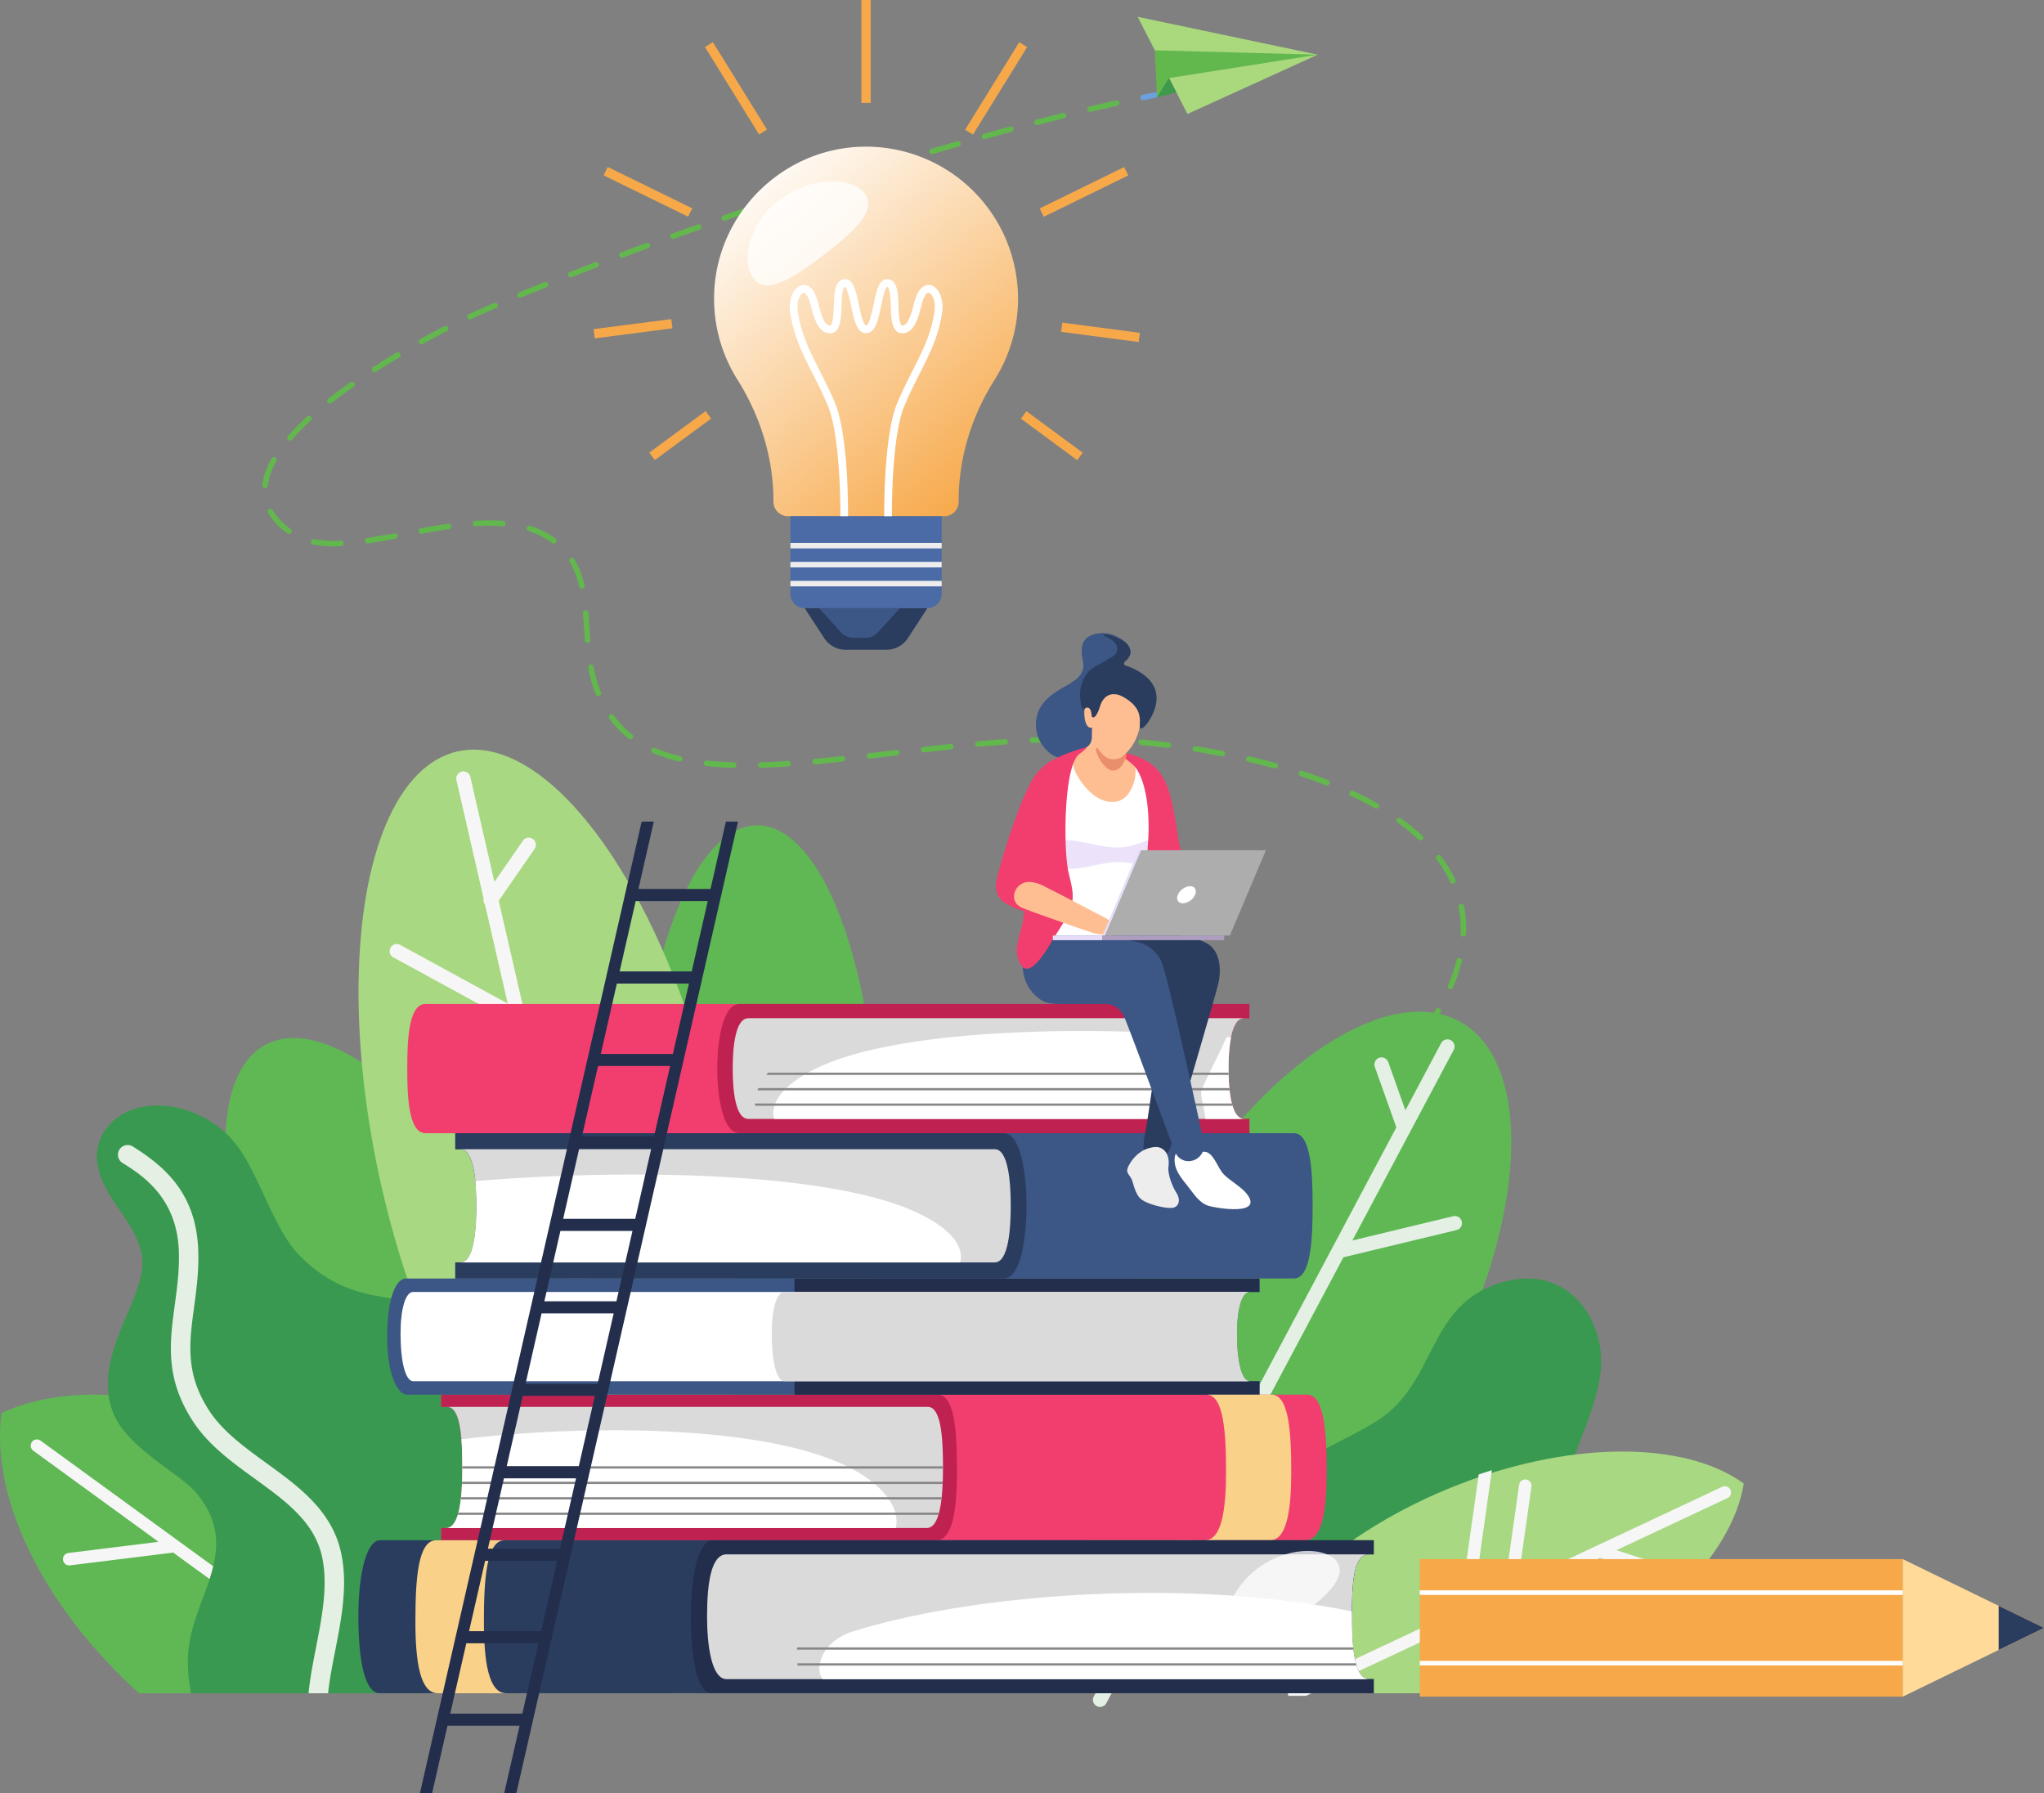 <svg xmlns="http://www.w3.org/2000/svg" width="1102.111" height="966.837"><rect width="100%" height="100%" fill="#808080" stroke="none"/><defs><linearGradient id="a" x1=".832" y1=".97" x2=".16" y2=".013" gradientUnits="objectBoundingBox"><stop offset="0" stop-color="#f7a94a"/><stop offset="1" stop-color="#fff"/></linearGradient></defs><path d="M74.939 912.978C22.739 865.678-5.246 807.341.817 761.92c47.708-22.291 125.144-6.755 193.165 43.2 42.706 31.352 73.538 70.3 88.873 107.855z" fill="#60b855"/><path d="M17.943 782.203l67.525 49.132-48.6 6.023a3.358 3.358 0 00.412 6.686 3.747 3.747 0 00.412 0l55.7-6.912 104.282 75.87h11.4l-187.2-136.224a3.309 3.309 0 00-1.964-.643 3.353 3.353 0 00-3.313 3.878 3.3 3.3 0 001.346 2.19z" fill="#f6f6f6"/><ellipse cx="72.561" cy="181.261" rx="72.561" ry="181.261" transform="rotate(-27.13 1274.94 134.146)" fill="#60b855"/><path d="M664.242 651.65a1.473 1.473 0 01-.83-2.69q3.073-2.1 6.052-4.172a1.473 1.473 0 011.679 2.42q-2.989 2.076-6.072 4.182a1.441 1.441 0 01-.829.26z" fill="#6c9fe0"/><path d="M682.286 638.96a1.473 1.473 0 01-.869-2.665 695.322 695.322 0 0011.781-8.738 1.473 1.473 0 111.782 2.346c-3.819 2.9-7.8 5.856-11.82 8.777a1.47 1.47 0 01-.874.28zm23.381-17.789a1.473 1.473 0 01-.923-2.621 394.2 394.2 0 0011.29-9.327 1.473 1.473 0 011.91 2.243 500.645 500.645 0 01-11.374 9.366 1.439 1.439 0 01-.903.339zm22.379-19.026a1.473 1.473 0 01-.982-2.562c3.7-3.357 7.28-6.74 10.642-10.043a1.473 1.473 0 112.062 2.1c-3.387 3.333-7 6.74-10.721 10.127a1.474 1.474 0 01-1.001.377zm20.911-20.617a1.473 1.473 0 01-1.08-2.454c3.411-3.687 6.641-7.363 9.611-11a1.473 1.473 0 012.273 1.875c-3 3.652-6.273 7.393-9.719 11.118a1.473 1.473 0 01-1.085.452zm18.6-22.718a1.47 1.47 0 01-1.2-2.322c2.911-4.118 5.562-8.232 7.854-12.233a1.473 1.473 0 112.552 1.473c-2.356 4.079-5.051 8.271-8.016 12.463a1.473 1.473 0 01-1.178.614zm14.54-25.452a1.473 1.473 0 01-1.35-2.052 91.768 91.768 0 004.654-13.666 1.473 1.473 0 012.857.717 95.033 95.033 0 01-4.8 14.1 1.473 1.473 0 01-1.36.894zm6.9-28.382h-.064a1.473 1.473 0 01-1.409-1.536c.044-.928.064-1.846.064-2.759a59.8 59.8 0 00-1.1-11.482 1.473 1.473 0 112.886-.565 62.465 62.465 0 011.163 12.046c0 .952 0 1.914-.064 2.886a1.473 1.473 0 01-1.473 1.4zm-5.621-28.471a1.473 1.473 0 01-1.335-.854 67.714 67.714 0 00-7.451-12.247 1.473 1.473 0 112.346-1.782 70.518 70.518 0 017.771 12.763 1.473 1.473 0 01-.707 1.963 1.422 1.422 0 01-.624.142zm-17.485-23.356a1.473 1.473 0 01-.982-.393 110.47 110.47 0 00-11.241-9.135 1.473 1.473 0 011.708-2.4 113.988 113.988 0 0111.54 9.381 1.473 1.473 0 01-1.006 2.548zm-23.778-17.141a1.472 1.472 0 01-.726-.191c-4.045-2.3-8.4-4.55-12.954-6.676a1.473 1.473 0 111.247-2.665c4.624 2.155 9.052 4.418 13.165 6.784a1.473 1.473 0 01-.731 2.749zm-26.576-12.5a1.477 1.477 0 01-.535-.1 283.541 283.541 0 00-13.745-4.909 1.473 1.473 0 11.913-2.8 265.066 265.066 0 0113.916 4.958 1.473 1.473 0 01-.53 2.842zm-27.926-9.145a1.565 1.565 0 01-.393-.049 366.03 366.03 0 00-14.191-3.569 1.473 1.473 0 11.658-2.872 353.101 353.101 0 0114.314 3.6 1.473 1.473 0 01-.388 2.891zM395.588 414h-.044a185.594 185.594 0 01-14.775-.982 1.481 1.481 0 11.319-2.945c4.487.491 9.376.815 14.54.957a1.473 1.473 0 11-.039 2.945zm14.687-.03a1.473 1.473 0 11-.039-2.945 382.57 382.57 0 0014.623-.707 1.473 1.473 0 11.191 2.94c-5.189.344-10.142.584-14.726.712zm29.33-1.875a1.474 1.474 0 01-.133-2.945c4.462-.407 9.238-.884 14.6-1.473a1.481 1.481 0 11.314 2.945c-5.4.574-10.171 1.05-14.648 1.473zm-73.141-1.473a1.677 1.677 0 01-.344-.039 82.805 82.805 0 01-14.191-4.654 1.473 1.473 0 011.183-2.695 79.906 79.906 0 0013.686 4.482 1.473 1.473 0 01-.334 2.906zm102.382-1.59a1.475 1.475 0 11-.167-2.945l11.231-1.3 3.367-.393a1.482 1.482 0 01.339 2.945l-3.367.393-11.231 1.3zm190.136-1.247a1.345 1.345 0 01-.275-.029c-4.722-.9-9.577-1.733-14.437-2.489a1.473 1.473 0 01.452-2.911c4.909.761 9.783 1.605 14.535 2.508a1.479 1.479 0 11-.275 2.945zm-160.939-2.125a1.475 1.475 0 01-.162-2.945c5.341-.6 10.127-1.119 14.623-1.586a1.48 1.48 0 11.3 2.945c-4.491.461-9.263.982-14.6 1.581a.92.92 0 01-.182-.015zm131.894-2.4h-.182a504.389 504.389 0 00-14.559-1.561 1.479 1.479 0 11.27-2.945c4.909.457 9.818.982 14.648 1.571a1.475 1.475 0 11-.177 2.945zm-102.647-.609a1.474 1.474 0 11-.128-2.945 819.978 819.978 0 0114.682-1.188 1.476 1.476 0 01.206 2.945c-4.639.329-9.557.726-14.628 1.178zm29.33-2.062a1.473 1.473 0 11-.069-2.945 496.86 496.86 0 0114.726-.491 1.473 1.473 0 01.054 2.945c-4.7.088-9.631.25-14.643.491zm44.061 0h-.084a318.654 318.654 0 00-14.623-.491 1.473 1.473 0 010-2.945c5.012.079 9.975.25 14.726.491a1.473 1.473 0 01-.079 2.945zm-260.779-1.963a1.473 1.473 0 01-.9-.309 52.613 52.613 0 01-5.13-4.59 60.651 60.651 0 01-5.316-6.215 1.474 1.474 0 112.366-1.757 58.193 58.193 0 005.056 5.891 50.114 50.114 0 004.835 4.325 1.473 1.473 0 01-.908 2.631zm-17.284-23.3a1.473 1.473 0 01-1.369-.923 74.5 74.5 0 01-4.074-14.393 1.474 1.474 0 112.9-.535 71.764 71.764 0 003.927 13.828 1.472 1.472 0 01-.82 1.914 1.418 1.418 0 01-.574.064zm-5.8-28.687a1.473 1.473 0 01-1.473-1.355q-.28-3.564-.491-7.088c-.172-2.553-.339-5.076-.545-7.569a1.473 1.473 0 112.935-.241c.206 2.5.378 5.046.55 7.613.157 2.332.314 4.688.491 7.049a1.473 1.473 0 01-1.345 1.522zm-3.092-29.2a1.473 1.473 0 01-1.433-1.144 43.982 43.982 0 00-5.076-13.195 1.473 1.473 0 112.518-1.522 46.747 46.747 0 015.429 14.064 1.323 1.323 0 01-1.453 1.752zm-133.808-22.86a58.3 58.3 0 01-11.02-.942 1.476 1.476 0 11.555-2.9 61.545 61.545 0 0014.294.8 1.474 1.474 0 11.128 2.945 91.965 91.965 0 01-3.957.097zm118.67-1.536a1.443 1.443 0 01-.879-.294 43.2 43.2 0 00-12.611-6.381 1.473 1.473 0 11.893-2.8 45.882 45.882 0 0113.476 6.811 1.473 1.473 0 01-.879 2.656zm-100.164-.064a1.477 1.477 0 11-.216-2.945c5.1-.751 10.387-1.713 14.432-2.454a1.475 1.475 0 01.54 2.9c-4.069.761-9.4 1.728-14.54 2.489zm-42.618-5.081a1.472 1.472 0 01-.864-.28 36.229 36.229 0 01-10.426-11.064 1.476 1.476 0 012.557-1.473 33.333 33.333 0 009.6 10.142 1.473 1.473 0 01-.864 2.665zm71.545-.123a1.479 1.479 0 11-.265-2.945c5.748-1.06 10.367-1.836 14.555-2.454a1.473 1.473 0 11.422 2.916c-4.143.6-8.733 1.375-14.442 2.425a1.619 1.619 0 01-.27.062zm29.1-4.025a1.473 1.473 0 01-.093-2.945 106.7 106.7 0 0114.888 0 1.477 1.477 0 01-.226 2.945 102.959 102.959 0 00-14.456-.01zm-113.536-20.586a.93.93 0 01-.167 0 1.473 1.473 0 01-1.3-1.625 37.575 37.575 0 015.022-14.294 1.476 1.476 0 112.557 1.473 35.081 35.081 0 00-4.654 13.17 1.473 1.473 0 01-1.458 1.276zm13.44-25.614a1.473 1.473 0 01-1.124-2.44 131.2 131.2 0 0110.436-10.593 1.473 1.473 0 011.963 2.175 129.245 129.245 0 00-10.2 10.353 1.472 1.472 0 01-1.08.506zm21.559-19.954a1.473 1.473 0 01-.913-2.631c3.686-2.891 7.682-5.837 11.884-8.782a1.473 1.473 0 111.689 2.41 278.225 278.225 0 00-11.752 8.708 1.443 1.443 0 01-.908.295zm24.053-16.945a1.473 1.473 0 01-.8-2.715 427.59 427.59 0 0112.571-7.741 1.473 1.473 0 111.5 2.533 422.067 422.067 0 00-12.483 7.692 1.474 1.474 0 01-.81.231zm25.3-15.016a1.473 1.473 0 01-.712-2.764 486.931 486.931 0 0113.033-6.931 1.473 1.473 0 111.345 2.621 548.57 548.57 0 00-12.954 6.872 1.473 1.473 0 01-.727.2zm26.2-13.416a1.473 1.473 0 01-.628-2.808c2.98-1.4 5.807-2.685 8.394-3.814l5.09-2.194a1.473 1.473 0 111.163 2.7q-2.572 1.1-5.076 2.194a301.477 301.477 0 00-8.315 3.775 1.521 1.521 0 01-.643.142zm27-11.7a1.473 1.473 0 01-.565-2.832c4.418-1.831 9-3.7 13.627-5.567a1.474 1.474 0 111.1 2.734c-4.619 1.86-9.194 3.726-13.6 5.552a1.434 1.434 0 01-.589.128zm27.278-10.991a1.473 1.473 0 01-.535-2.847q6.74-2.641 13.715-5.321a1.475 1.475 0 011.055 2.754q-7 2.675-13.72 5.311a1.47 1.47 0 01-.54.1zm27.46-10.529a1.473 1.473 0 01-.491-2.852q6.813-2.557 13.789-5.12a1.473 1.473 0 111.016 2.764q-6.966 2.562-13.774 5.11a1.355 1.355 0 01-.565.1zm27.6-10.146a1.473 1.473 0 01-.491-2.857q6.872-2.454 13.857-4.943a1.473 1.473 0 11.982 2.773q-6.98 2.454-13.838 4.938a1.472 1.472 0 01-.535.088zm27.725-9.818a1.473 1.473 0 01-.491-2.867q6.911-2.391 13.911-4.781a1.472 1.472 0 11.948 2.788q-6.98 2.38-13.9 4.776a1.471 1.471 0 01-.5.1zm27.813-9.469a1.473 1.473 0 01-.491-2.872q6.956-2.322 13.956-4.614a1.473 1.473 0 11.918 2.8q-6.985 2.292-13.941 4.614a1.565 1.565 0 01-.466.093zm27.931-9.15a1.473 1.473 0 01-.447-2.876q7.01-2.253 14.029-4.462a1.475 1.475 0 11.888 2.813q-7.01 2.2-14.019 4.452a1.428 1.428 0 01-.476.093zm28.093-8.837a1.473 1.473 0 01-.437-2.882q7.054-2.165 14.073-4.285a1.474 1.474 0 01.849 2.823q-7.01 2.116-14.054 4.28a1.473 1.473 0 01-.456.083zm28.127-8.453a1.473 1.473 0 01-.417-2.886q7.1-2.081 14.132-4.094a1.473 1.473 0 01.81 2.832q-7.02 2-14.113 4.089a1.47 1.47 0 01-.413.058zm28.275-8.08a1.473 1.473 0 01-.393-2.891q7.152-1.988 14.2-3.878a1.473 1.473 0 11.761 2.842q-7.024 1.895-14.172 3.873a1.576 1.576 0 01-.388.054zm28.4-7.623a1.473 1.473 0 01-.368-2.9c4.8-1.242 9.6-2.454 14.27-3.618a1.474 1.474 0 11.707 2.862 1598.714 1598.714 0 00-14.235 3.6 1.393 1.393 0 01-.368.049zm28.549-7.064a1.473 1.473 0 01-.339-2.906 1186.73 1186.73 0 0114.358-3.279 1.473 1.473 0 01.633 2.877 1024.121 1024.121 0 00-14.314 3.269 1.668 1.668 0 01-.334.039z" fill="#62b84d"/><path d="M616.377 54.046a1.473 1.473 0 01-.29-2.916q3.657-.751 7.23-1.443a1.473 1.473 0 11.56 2.891q-3.554.692-7.206 1.438a1.493 1.493 0 01-.294.03z" fill="#6c9fe0"/><ellipse cx="181.261" cy="85.796" rx="181.261" ry="85.796" transform="rotate(-60.92 970.326 -42.764)" fill="#60b855"/><path d="M593.152 920.377a3.784 3.784 0 01-1.8-.451 3.834 3.834 0 01-1.59-5.2L752.9 607.877l-11.585-32.57a3.845 3.845 0 117.245-2.577l9.229 25.948 19.257-36.217a3.845 3.845 0 016.789 3.613l-54.649 102.79 54.33-13.087a3.767 3.767 0 01.9-.108 3.843 3.843 0 01.9 7.584l-60.952 14.663-127.81 240.4a3.833 3.833 0 01-3.402 2.061z" fill="#e4f0e4"/><path d="M870.652 912.978c-.7-34.3-27.843-59.141-29.88-81.9-3.048-34.1 17.672-59.225 22.09-90 3.9-27.092-15.811-59.715-51.817-49.976-38.971 10.539-36.143 47.335-61.517 69.793-18.428 16.3-74.456 31.907-94.68 67.741-13.931 24.667-11.889 57.005-23.071 84.333z" fill="#3a9950"/><ellipse cx="65.154" cy="181.261" rx="65.154" ry="181.261" transform="translate(343.191 444.971)" fill="#60b855"/><ellipse cx="92.26" cy="220.551" rx="92.26" ry="220.551" transform="rotate(-12.92 1958.615 -478.751)" fill="#a8d882"/><path d="M339.063 812.456a3.824 3.824 0 01-3.745-2.984l-59.264-258.354-63.956-34.9a3.848 3.848 0 011.846-7.226 3.925 3.925 0 011.841.491l57.963 31.617-12.247-53.4a3.839 3.839 0 01-.746-3.245l-14.647-63.815a3.849 3.849 0 012.886-4.609 3.957 3.957 0 01.864-.1 3.824 3.824 0 013.745 2.99l12.984 56.6 15.36-22.217a3.846 3.846 0 016.327 4.374l-19.355 27.98 13.852 60.378a3.848 3.848 0 011.168 4.992v.034l58.871 256.694a3.844 3.844 0 01-2.886 4.6 3.7 3.7 0 01-.864.1z" fill="#f6f6f6"/><path d="M52.784 629.055c-3.4-17.181 9.474-30.214 25.761-32.511 17.981-2.528 36.654 5.8 48.081 19.635 12.468 15.08 20.749 46.142 34.263 60.113 33.232 34.361 62.44 14.923 94.739 39.27 27.754 20.906 16.2 51.655 35.8 81.353 15.531 23.5 59.887 39.089 70.9 76.125 4.418 14.859 4.467 28.191 1.664 39.948h-260.95a81.87 81.87 0 01-1.743-18.162c.4-32.889 31.392-58.724 3.893-90.567-8.163-9.513-36.291-23.523-43.934-41.911-12.92-31.092 18.418-62.9 15.4-84.49-2.592-18.595-20.269-30.538-23.874-48.803z" fill="#3a9950"/><path d="M704.695 751.98H237.91v6.593h3.176c6.872 0 8.217 14.893 8.217 32.663 0 16.808-1.615 32.663-8.757 32.663h-2.636v6.6h465.965c9.125 0 11.462-16.435 11.462-36.816-.005-21.454-1.242-41.703-10.642-41.703z" fill="#f23e6e"/><path d="M505.634 751.98H237.91v6.593h3.176c6.872 0 8.217 14.893 8.217 32.663 0 16.808-1.615 32.663-8.757 32.663h-2.636v6.6h266.9c8.428 0 11.207-14.628 11.207-38.288-.007-23.281-1.935-40.231-10.383-40.231z" fill="#bf2251"/><path d="M500.25 758.572H241.067c6.872 0 8.217 14.893 8.217 32.663 0 16.6-1.581 32.26-8.5 32.648H499.7c7.142 0 8.757-15.855 8.757-32.663.015-17.758-1.345-32.648-8.207-32.648z" fill="#dadada"/><path d="M673.652 744.725c-4.192 0-6.8-10.657-6.8-25.526 0-13.529 2.68-22.58 6.8-22.58h5.449v-7.26H218.859c-4.845 0-10.1 9.184-10.1 31.323 0 21.4 5.851 31.318 10.8 31.318h459.559v-7.275z" fill="#3c5685"/><path d="M673.652 744.725c-4.192 0-6.8-10.657-6.8-25.526 0-13.529 2.68-22.58 6.8-22.58h5.449v-7.26h-250.73V752h250.73v-7.275z" fill="#232e4d"/><path d="M666.849 719.194c0-13.529 2.68-22.58 6.8-22.58H222.768c-4.118 0-6.8 9.067-6.8 22.58 0 14.874 2.612 25.526 6.8 25.526h450.881c-4.189.004-6.8-10.652-6.8-25.526z" fill="#fff"/><path d="M666.848 719.194c0-13.529 2.68-22.58 6.8-22.58h-250.73c-4.118 0-6.8 9.067-6.8 22.58 0 14.874 2.607 25.526 6.8 25.526h250.73c-4.188.004-6.8-10.652-6.8-25.526z" fill="#dadada"/><path d="M483.017 823.899h-242.22c6.926-.383 8.5-16.047 8.5-32.644 0-5.458-.128-10.647-.491-15.217 66.907-8.1 157.807-7.432 203.714 12.635 19.446 8.482 33.392 21.859 30.497 35.226z" fill="#fff"/><path d="M506.371 815.578c-.118.422-.226.829-.349 1.227H246.839c.123-.4.24-.8.349-1.227zM507.775 807.263c-.039.412-.088.82-.133 1.222H248.459c.049-.4.1-.81.137-1.222zM508.334 798.942c0 .412-.025.815-.049 1.222H249.102c0-.407.034-.815.054-1.222zM249.299 790.622h259.173v1.222H249.299z" fill="#878787"/><path d="M697.745 611.01h-452.26v8.644h2.8c7.319 0 8.63 17.956 8.63 30.523s-1.281 30.518-8.63 30.518h-2.8v8.644h452.26c9.44 0 10.009-23.042 10.009-39.162s-.565-39.167-10.009-39.167z" fill="#3c5685"/><path d="M541.219 611.01H245.485v8.644h2.8c7.319 0 8.63 17.956 8.63 30.523s-1.281 30.518-8.63 30.518h-2.8v8.644h295.734c9.44 0 12.272-23.042 12.272-39.162s-2.836-39.167-12.272-39.167z" fill="#2a3d5e"/><path d="M536.364 619.654H248.283c7.319 0 8.63 17.956 8.63 30.523s-1.281 30.518-8.63 30.518h288.081c7.363 0 8.63-17.956 8.63-30.518s-1.311-30.523-8.63-30.523z" fill="#dadada"/><path d="M229.384 541.32h444.269v7.692h-2.749c-7.191 0-8.477 15.978-8.477 27.155s1.257 27.15 8.477 27.15h2.749v7.692H229.411c-9.273 0-9.818-20.5-9.818-34.852s.518-34.837 9.791-34.837z" fill="#f23e6e"/><path d="M398.786 541.32h274.891v7.692h-2.749c-7.191 0-8.478 15.978-8.478 27.155s1.257 27.15 8.478 27.15h2.749v7.692H398.786c-9.273 0-12.051-20.5-12.051-34.852s2.778-34.837 12.051-34.837z" fill="#bf2251"/><path d="M403.557 549.012h267.348c-7.191 0-8.478 15.978-8.478 27.155s1.257 27.15 8.478 27.15H403.557c-7.226 0-8.482-15.978-8.482-27.15s1.286-27.155 8.482-27.155z" fill="#dadada"/><path d="M685.59 751.98h-35.161c9.4 0 10.637 20.249 10.637 41.68 0 20.4-2.341 36.816-11.467 36.816h35.161c9.125 0 11.467-16.435 11.467-36.816 0-21.431-1.237-41.68-10.637-41.68z" fill="#fad189"/><path fill="#f7a94a" d="M320.662 182.44l-.642-4.97 41.92-5.416.643 4.971z"/><path d="M1194.585 591.012a81.976 81.976 0 00-85.2-81.878c-42.4 1.649-76.925 36.138-78.619 78.54a81.623 81.623 0 0012.458 46.893c12.4 19.719 19.493 42.309 19.493 65.6v.383a7.751 7.751 0 007.751 7.751h84.367a7.751 7.751 0 007.751-7.751v-.8c0-23.106 7.054-45.5 19.4-65.036a81.51 81.51 0 0012.6-43.708z" transform="translate(-645.67 -429.99)" fill="url(#a)"/><path d="M426.177 278.308h81.57v41.9a7.717 7.717 0 01-7.712 7.717h-66.141a7.717 7.717 0 01-7.717-7.717v-41.9z" fill="#4b6ba6"/><path d="M477.949 350.349h-21.952a13.833 13.833 0 01-11.6-6.3l-10.499-16.128h66.14l-10.485 16.125a13.833 13.833 0 01-11.6 6.3z" fill="#2a3d5e"/><path fill="#ededed" d="M426.177 313.19h81.574v2.98h-81.574zM426.177 302.955h81.574v2.98h-81.574zM426.177 292.715h81.574v2.98h-81.574z"/><path d="M465.992 104.002c7.064 9.086-4.3 19.822-20.749 32.6s-31.755 22.777-38.819 13.691-2.99-29.453 13.455-42.215 39.049-13.162 46.113-4.076z" fill="#fff" opacity=".75"/><path d="M467.288 343.889h-7.746a8.864 8.864 0 01-6.308-3.181l-11.609-12.787h43.6l-11.619 12.763a8.817 8.817 0 01-6.318 3.205z" fill="#3c5685"/><path fill="#f7a94a" d="M464.46 0h5.007v55.484h-5.007zM380.111 25.366l4.269-2.642 29.184 47.162-4.268 2.641zM325.476 94.54l2.206-4.506 45.557 22.299-2.205 4.506zM353.073 248.063l-2.971-4.03 30.36-22.383 2.97 4.03zM524.638 72.557l-4.247-2.628 29.184-47.162 4.248 2.629zM562.802 116.891l-2.206-4.506 45.553-22.306 2.207 4.505zM572.12 178.919l.65-4.948 41.846 5.496-.65 4.947zM550.465 225.735l2.968-4.026 30.36 22.383-2.968 4.026z"/><path d="M480.895 278.308h-4.148c0-27.607 2.567-50.251 6.872-60.579 2.9-6.97 5.817-12.733 8.644-18.3 5.267-10.377 9.818-19.341 11.639-31.725.805-5.513-1.517-9.513-3.058-9.852-.982-.2-2.405 1.345-3.544 5.164-.191.653-.393 1.438-.619 2.307-1.473 5.714-3.7 14.353-10.127 14.353-5.734 0-6.018-7.761-6.269-14.609-.128-3.618-.378-10.343-1.964-10.343-1.217.574-2.548 6.872-3.255 10.279-1.581 7.54-3.073 14.658-8.065 14.658s-6.484-7.118-8.065-14.648c-.712-3.4-2.032-9.714-3.318-10.308-1.517 0-1.762 6.735-1.895 10.353-.245 6.872-.53 14.609-6.268 14.609-6.421 0-8.644-8.62-10.117-14.329a70.575 70.575 0 00-.628-2.327c-1.144-3.849-2.744-5.336-3.539-5.169-1.536.339-3.868 4.339-3.058 9.852 1.816 12.385 6.381 21.348 11.634 31.725 2.827 5.567 5.753 11.329 8.644 18.3 4.285 10.308 6.872 32.972 6.872 60.579h-4.143c0-26.684-2.5-49.294-6.534-58.994-2.837-6.818-5.724-12.508-8.512-18.015-5.434-10.7-10.122-19.939-12.041-32.992-.982-6.872 1.865-13.529 6.268-14.505 1.694-.378 5.92-.339 8.4 8.036.211.7.427 1.546.672 2.454 1.006 3.927 2.891 11.221 6.1 11.221 1.743 0 1.964-6.647 2.13-10.618.255-7.049.52-14.334 6.092-14.334 4.472 0 5.792 6.293 7.319 13.583.712 3.392 2.381 11.354 4.006 11.354s3.294-7.962 4.01-11.359c1.527-7.285 2.847-13.578 7.309-13.578 5.576 0 5.837 7.285 6.092 14.334.147 3.971.388 10.618 2.13 10.618 3.22 0 5.1-7.314 6.116-11.246.235-.923.452-1.757.658-2.454 2.494-8.379 6.7-8.374 8.414-8.036 4.418.982 7.27 7.614 6.259 14.505-1.914 13.052-6.607 22.291-12.041 32.992-2.788 5.508-5.675 11.2-8.507 18.015-4.087 9.735-6.565 32.345-6.565 59.029zM517.681 680.7H248.278c7.363 0 8.639-17.956 8.639-30.523a133.028 133.028 0 00-.6-13.332c76.273-6.381 175.125-5.115 226.078 12.193 22.494 7.638 38.605 19.655 35.286 31.662z" fill="#fff"/><path d="M640.257 61.462l-26.846-52.4 97.11 20.416z" fill="#a9d87d"/><path d="M630.328 42.088l-6.47 10.49-1.188-25.437 87.847 2.341z" fill="#62b84d"/><path d="M623.858 52.578l6.47-10.49 3.951 7.712z" fill="#3d994b"/><path d="M819.571 912.978H665.563c6.587-39.1 51.351-83.793 114.953-110.118 63.971-26.507 127.6-26.35 159.722-2.945-6.175 39.27-51.1 84.328-115.072 110.81q-2.797 1.168-5.595 2.253z" fill="#a8d882"/><path d="M694.691 914.367l-.589-2.651 92.889-43.595 10.308-73.072.81-.28c1.389-.491 2.793-.928 4.187-1.369l2.111-.673-10.141 71.992 16.871-7.918 7.972-56.2a3.368 3.368 0 013.318-2.886 4.124 4.124 0 01.491.034 3.377 3.377 0 012.842 3.79l-7.363 51.856 110.06-51.65a3.358 3.358 0 112.857 6.072l-59.725 28.029 27.082 8.777a3.358 3.358 0 01-1.036 6.553 3.681 3.681 0 01-.982-.147l-33.949-11.01-158.46 74.344z" fill="#f6f6f6"/><path d="M738.183 905.384c-8.414 0-9.278-19.115-9.278-33.649 0-18.457.908-33.645 9.278-33.645h2.518v-7.594H204.756c-6.244 0-11.526 14.962-11.526 41.234 0 22.188 3.117 41.234 11.526 41.234h535.95v-7.598z" fill="#2a3d5e"/><path d="M738.183 905.384c-8.414 0-9.277-19.115-9.277-33.649 0-18.457.908-33.645 9.277-33.645h2.518v-7.594H384.024c-6.244 0-11.526 14.962-11.526 41.234 0 22.188 3.117 41.234 11.526 41.234h356.681v-7.598z" fill="#232e4d"/><path d="M728.906 871.735c0-18.457.908-33.645 9.278-33.645H391.82c-8.345 0-10.579 15.188-10.579 33.645 0 14.535 2.17 33.65 10.579 33.65h346.363c-8.413-.001-9.277-19.116-9.277-33.65z" fill="#dadada"/><path d="M738.183 905.384H443.544c-4.59-5.851-.53-20.587 16.69-25.874 71.482-21.962 186.479-27.8 268.7-10.613v2.837c-.028 14.535.836 33.65 9.249 33.65z" fill="#fff"/><path d="M731.38 898.045H430.109q-.133-.6-.221-1.222h301.138c.114.417.216.82.354 1.222zM729.711 889.485H429.667c.044-.407.1-.814.167-1.222h299.74c.039.402.078.82.137 1.222z" fill="#878787"/><path fill="#f7a94a" d="M765.541 914.837v-74.181h260.396v74.181z"/><path d="M1102.111 877.747l-76.179 37.091v-74.182z" fill="#ffda99"/><path d="M1077.695 865.857l24.416 11.889-24.416 11.889z" fill="#2a3d5e"/><path fill="#fff" d="M765.536 898v-2.464h260.396V898zM765.536 859.962v-2.464h260.396v2.464z"/><path d="M721.125 842.424c5.105 7.893-5.974 19.213-21.981 29.561s-30.881 15.806-35.981 7.913 1.713-25.811 17.716-36.158 35.146-9.209 40.246-1.316z" fill="#fff" opacity=".75"/><path d="M66.192 627.111c10.269 6.475 29.389 18.535 30.258 47.9.3 10.142-.982 19.444-2.194 28.471-2.773 20.445-5.4 39.761 9.926 63.092 8.389 12.763 21.054 21.932 33.3 30.8 16.169 11.712 31.441 22.777 35.888 40.831 3.819 15.477.329 33.286-3.068 50.6-1.644 8.418-3.205 16.494-3.927 24.181h10.52c.726-6.971 2.179-14.456 3.706-22.251 3.593-18.349 7.309-37.307 2.945-55.042-5.365-21.76-22.919-34.479-39.923-46.805-11.487-8.345-23.366-16.93-30.685-28.068-13.17-20.057-10.912-36.678-8.3-55.926v-.1c1.281-9.425 2.6-19.174 2.273-30.081-.913-30.719-17.446-45.293-35.166-56.451a5.238 5.238 0 10-5.567 8.87z" fill="#e4f0e4"/><path d="M235.151 830.496h36.943c-9.876 0-11.177 21.27-11.177 43.786 0 21.437 2.454 38.7 12.046 38.7H236.02c-9.587 0-12.041-17.259-12.041-38.7 0-22.516 1.301-43.786 11.172-43.786z" fill="#fad189"/><path d="M271.86 966.837l8.291-36.325h-38.868l-8.291 36.325h-6.558l119.543-523.84h6.553l-8.291 36.325h38.868l8.291-36.325h6.538l-119.522 523.84zm9.778-42.854l8.659-37.935h-38.868l-8.659 37.94zm10.146-44.469l8.659-37.94h-38.867l-8.659 37.94zm10.146-44.464l8.659-37.94h-38.867l-8.659 37.94zm10.146-44.464l8.659-37.94h-38.866l-8.659 37.94zm10.146-44.469l8.659-37.94h-38.867l-8.654 37.94zm10.151-44.464l8.654-37.94h-38.865l-8.654 37.94zm10.146-44.469l8.654-37.935h-38.859l-8.659 37.935zm10.146-44.464l8.654-37.94h-38.86l-8.659 37.94zm10.149-44.461l8.659-37.94h-38.867l-8.659 37.94zm10.146-44.469l8.659-37.935h-38.867l-8.659 37.925z" fill="#232e4d"/><path d="M662.427 576.172a90.716 90.716 0 011.325-16.763l-2.371-.2c-4.069 9.248-13.47 26.959-13.7 29.561-.3 3.407 2.062 10.092 2.224 14.55h20.99c-7.208-.018-8.468-15.983-8.468-27.148zM636.64 603.303c-7.584-4.565-8.041-8.016-6.74-19 .6-5.046 1.895-18.761 5.179-26.944-66.484-3.677-142.5-.756-184.344 14.28-21.245 7.638-36.472 19.635-33.331 31.661z" fill="#fff"/><path d="M664.557 596.222H407.101c0-.4-.029-.815 0-1.227h257.121c.099.419.217.827.335 1.227zM663.01 587.904H408.417a9.979 9.979 0 01.491-1.227h253.98a10.934 10.934 0 00.122 1.227zM662.466 579.579H413.154c.334-.412.687-.815 1.05-1.217h248.227c.015.398.023.805.035 1.217z" fill="#878787"/><path d="M595.623 376.689c1.276-1.6-.108-6.234-.1-8.222.034-6.421 13.219-11.781 13.779-16.229.491-4-2.12-6.5-7.854-9.381-4.855-2.454-13.254-1.964-16.464 2.189-2.366 3.093-1.851 7-.982 12.39 1.031 6.318-4.3 9.641-10.245 12.974-5.846 3.274-11 7.015-13.524 12.429a19.436 19.436 0 001.247 18.074c1.963 3.107 6.013 7.776 12.537 8.3 3.986.324 6.843.648 12.09-3.711 6.641-5.522 3.829-10.8 5.341-17.887.876-4.073 1.436-7.514 4.175-10.926z" fill="#3c5685"/><path d="M656.849 530.555c1.919-7.972.859-17.544-5.454-21.53-10.078-6.352-41.548-7.363-49.476-5.007-6.381 1.9-16.052 9.734-14.505 17.578 1.743 8.836 28.962 16.017 33.826 18.378 4.251 2.072 6.475 7.6 5.518 13.067-3.156 18-5.64 33.8-7.28 45.612-2.317 16.754-5.449 22.58.491 25.295 2.454 1.119 9.327.3 11.06-5.051 3.476-10.764 23.857-80.218 25.82-88.342z" fill="#2a3d5e"/><path d="M634.304 643.147c-1.816-2.823-4.825-9.7-4.271-14.132.717-5.738-1.546-9.327-5.061-10.348-2.179-.643-6.136.349-8.536 1.62a19.263 19.263 0 00-7.51 7.648c-2.872 4.87.4 4.791 1.738 9.238 1.085 3.618 2.067 7.4 4.791 9.538 3.21 2.518 12.665 5.036 16.69 4.541 3.504-.428 4.638-4.261 2.159-8.105z" fill="#ededed"/><path d="M672.17 643.599c-2.8-3.554-9.1-7.127-12.242-10.308s-5.188-10.48-9.017-11.928-7.609 2.366-11.418 2.17c-3.4-.172-5.439-4.384-6.087.677-.82 6.382 4.089 11.624 7.25 15.669 3.254 4.172 6.023 8.664 10.8 10.24 3.739 1.246 30.424 5.831 20.714-6.52z" fill="#fff"/><path d="M625.954 517.826c-2-4.045-6.568-8.242-10.755-9.415-6.288-1.757-52.416-11.963-57.7-5.4-9.165 11.383-8.3 28.962 4.56 36.595 2.494 1.473 6.293 1.718 10.647 1.718h23.425c4.3 0 8.4 2.744 10.308 7.55 8.546 21.648 22.055 59.4 27.352 72.65a7.686 7.686 0 008.718 4.383c4.344-.825 7.785-5.35 6.465-11.01-3.282-14.049-19.387-89.732-23.02-97.071z" fill="#3c5685"/><path d="M624.118 451.334a116.892 116.892 0 00-4.123-30.326c-.982-3.534-7.712-13.867-9.641-9.994-2.17 4.359-.422 8.63-2.945 14.392-2.337 5.4-10.883 5.66-17.564-.368-3.849-3.47-8.64-10.858-10.132-16-1.684-5.8-8.345 3.8-10.77 11.2-3.5 10.736-4.349 38.063-1.011 47.978 4.447 13.219-3.2 24.608-4.487 28.388-1.473 4.374.452 7.854 4.222 7.854 7.289 0 19 .034 26.566.034 18.486 0 19.38-15.855 19.768-20.9.83-10.435 10.23-21.617 10.117-32.258z" fill="#fff"/><path d="M625.129 457.542c0 15.306-8.919 7.245-22.5 7.245s-34.676 11.781-34.676-7.245c0-10.117 21.108-.565 34.676-.565s22.5-10.627 22.5.565z" fill="#ece3fa"/><path d="M611.798 399.771a26.954 26.954 0 003.151-12.763c.491-5.017 2.769-10.8.147-15.576-2.454-4.506-10.593-9.4-18.717-7.206-10.667 2.872-9.577 13.794-9.695 14.932a1.767 1.767 0 00-1.232.555c-1.512 2.788-1.119 13.867 3.436 12.561-.535 3.927.874 7.442-2.405 10.186-2.513 2.106-6.161 2.454-7.52 5.773-2.538 6.244 5.842 16.474 9.916 19.817 6.617 5.4 15.477 6.534 20.126-.923a20.7 20.7 0 003.264-11.918 9.785 9.785 0 00-5.552-8.664 25.791 25.791 0 005.081-6.774z" fill="#ffbe91"/><path d="M605.44 407.777a13.415 13.415 0 001.394 1.257c1.752 1.443 4.226 3.205 5.444 4.825 3.657 4.909 5.464 12.939 6.254 18.918a109.207 109.207 0 01.344 22.914c-.353 5.031-.334 13.47 7.123 11.339 1.772-.516 9.916-4.2 10.5-6.352s-.354-4.246-.736-6.111c-.668-3.279-1.964-12.463-2.543-15.521-3.093-17.092-7.216-25.526-18.01-30.258a38.014 38.014 0 00-7.8-2.661l-.285-.039a10.556 10.556 0 01-1.685 1.689z" fill="#f23e6e"/><path d="M607.433 406.318c0 1.811-2.283 9.214-7.285 9.214s-10.122-10.569-9.125-12.071c1.06-1.6 2.994 5.925 9.125 5.925 6.293.016 7.285-4.884 7.285-3.068z" fill="#eb8e6c"/><path d="M537.012 476.892c.427-5.37 6.872-25.383 9.773-33.517 5-14.034 9.773-24.833 14.177-28.441a18.778 18.778 0 013.5-3.176c4.938-3.387 13.042-6.642 20.283-8.576 2.832-.756-1.38 2.312-2.832 3.407-8.222 6.17-8.654 49.814-5.891 63.161.982 4.8 2.611 9.567 2.366 14.584-.358 7.245-6.97 16.076-11.29 23.292-2.425 4.06-11.344 19.542-16.145 13.195-5.4-7.118-1.119-15.944.216-22.389a87.401 87.401 0 001.144-7.064 46.415 46.415 0 01-10.107-4.285 10.8 10.8 0 01-5.2-10.191z" fill="#f23e6e"/><path d="M592.815 493.244c-5.105-2.538-20.033-10.573-31.038-16.008-2.39-1.183-6.381-2.106-8.914-1.472-6.219 1.517-8.738 10.127-2.479 13.371 3.564 1.851 37.6 13.494 39.138 13.946 7.922 2.316 22.928-.074 3.293-9.837z" fill="#ffbe91"/><path d="M663.143 504.435h-67.442l19.424-46h67.442z" fill="#adadad"/><path d="M644.387 482.444a7.88 7.88 0 01-6.578 4.619c-2.558 0-3.77-2.072-2.7-4.619a7.872 7.872 0 016.578-4.624c2.566 0 3.766 2.072 2.7 4.624z" fill="#fff"/><path d="M594.43 504.435h1.271l19.5-46h-1.276z" fill="#e7dcfa"/><path fill="#ae9dbf" d="M594.43 504.435h65.645v2.499H594.43z"/><path fill="#e7dcfa" d="M594.425 506.934h-26.738v-2.499h26.738z"/><path d="M582.349 373.999c.078-4.58 2.327-10.47 6.111-13.209 4.266-3.093 12.13-6.337 13.254-8.468 1.286-2.454 1.3-6.381-5.841-9.214-1.934-.771-.221-1.311 2.081-.741 3 .746 7.363 2.454 9.39 4.546 4.673 4.87.879 8.419-.776 9.788a1.276 1.276 0 00.624 2.258 34.538 34.538 0 019.076 4.541c6.553 4.835 8.762 10.839 6.445 18.472-1.193 3.927-4.639 9.955-7.3 10.8-.751.231-.918-.491-.83-2.346.206-4.418-.108-9.719-9.071-14.726-3.927-2.2-10.063-2.71-12.508 5.5-.461 1.556-2.356 6.759-4.1 5.4-.579-.452-.088-4.055-1.964-4.909s-2.238 1.777-3.436.388c-.571-.613-1.194-5.817-1.155-8.08z" fill="#2a3d5e"/></svg>
